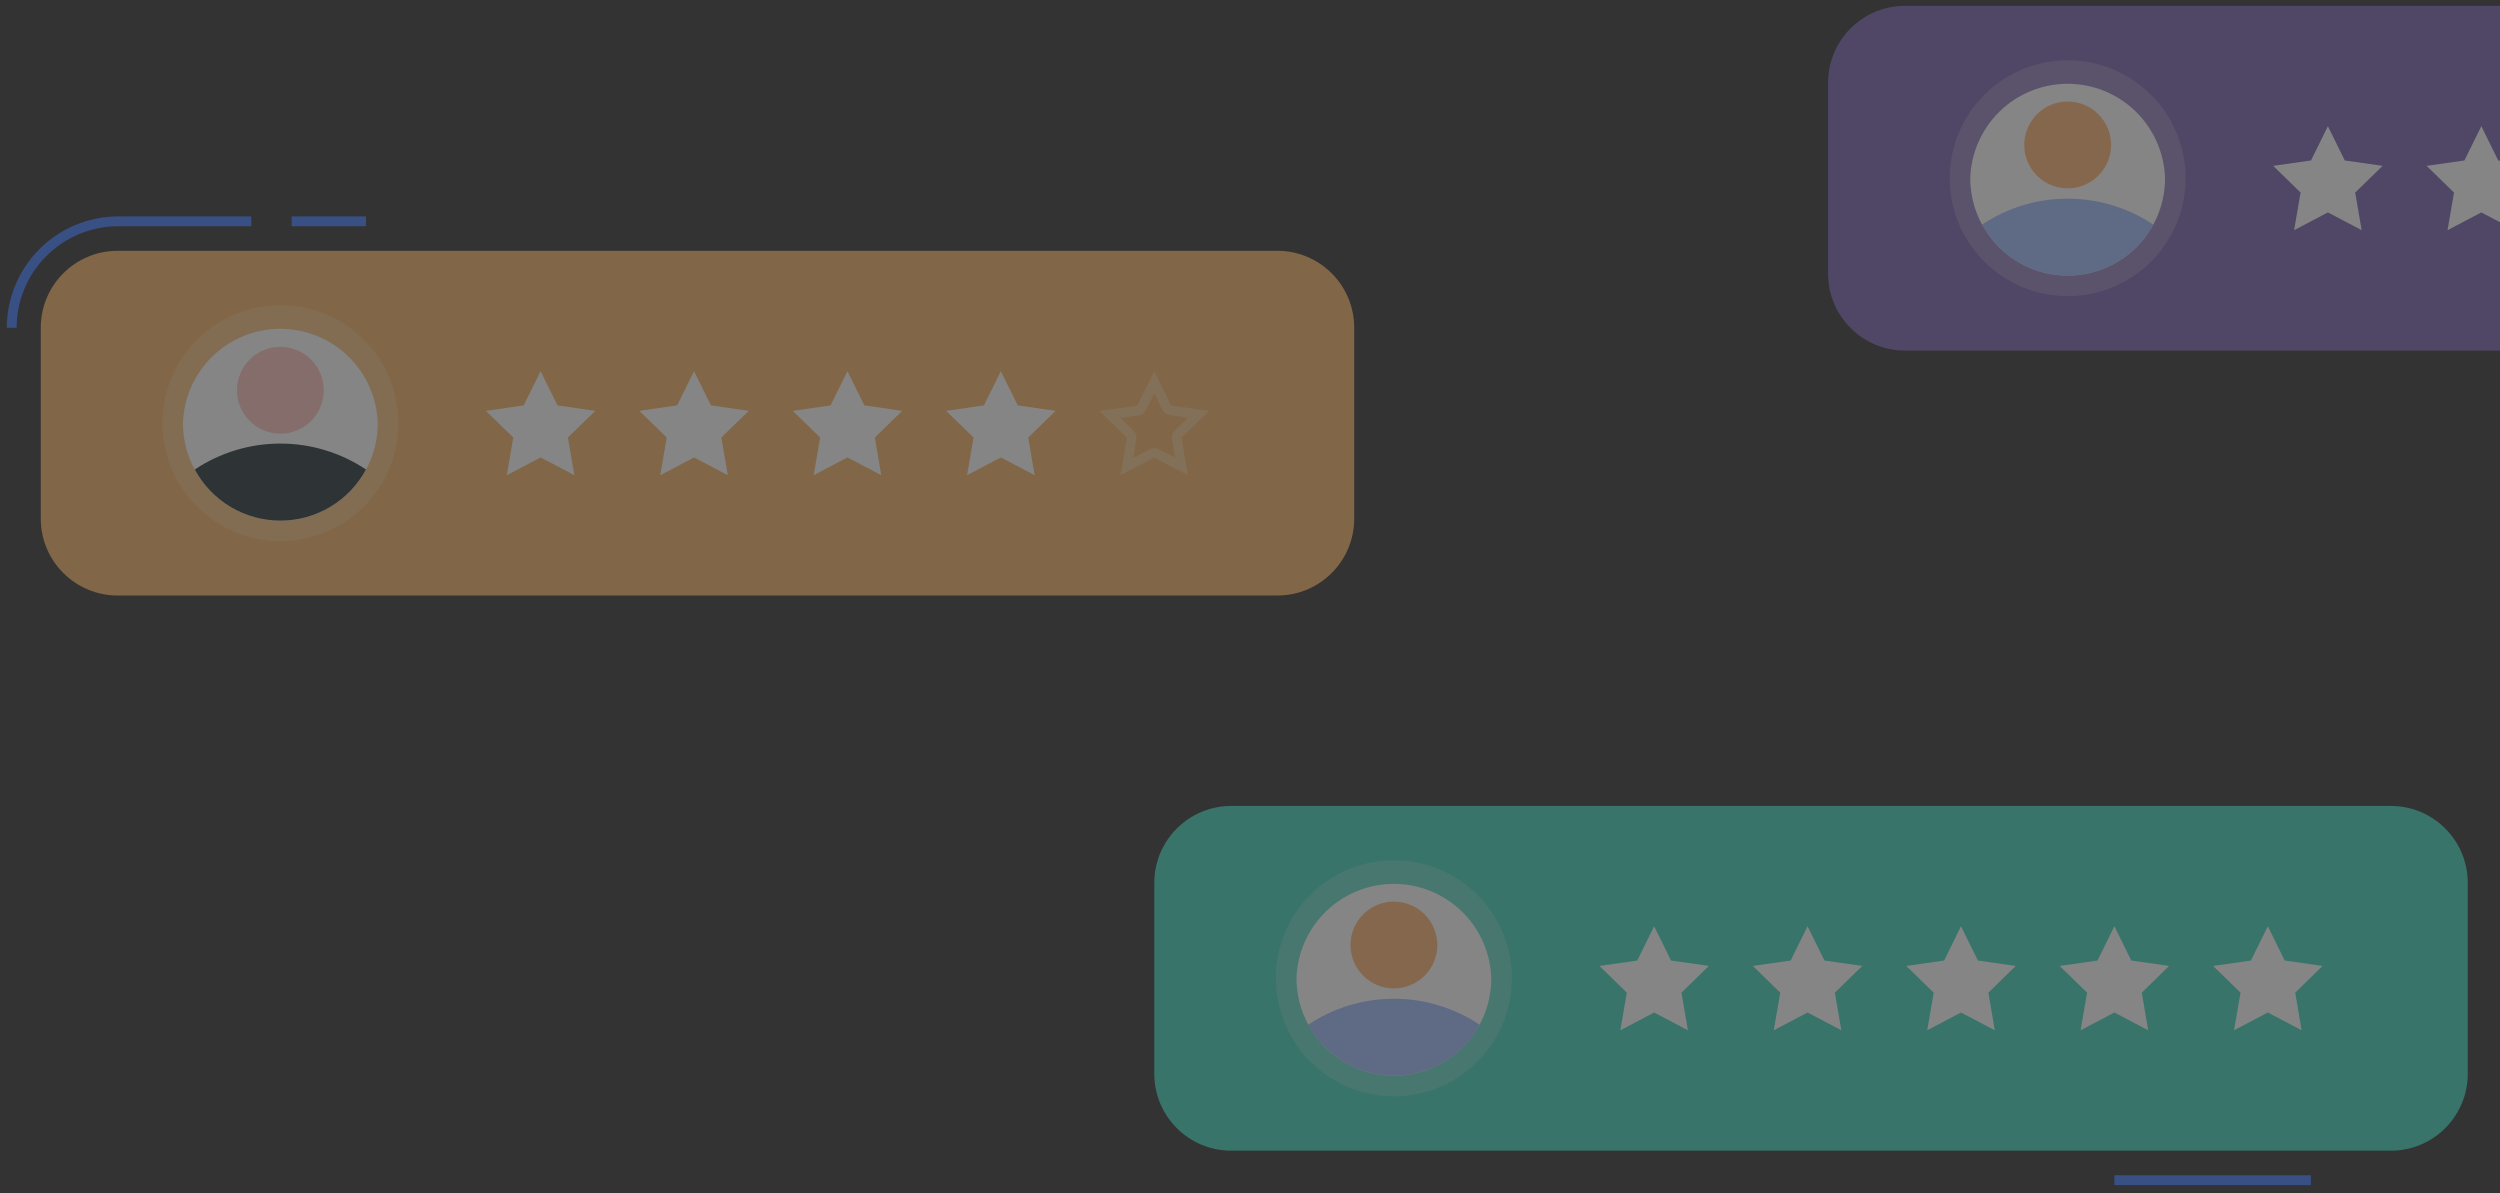 <svg width="285" height="136" viewBox="0 0 285 136" fill="none" xmlns="http://www.w3.org/2000/svg">
<rect x="0" y="0" width="285" height="136" fill="#333333" stroke="none"/>
<g opacity="0.4">
<path d="M263.442 133.978H241.037V135.097H263.442V133.978Z" fill="#407BFF"/>
<path d="M272.557 91.878H140.357C135.515 91.878 131.59 95.803 131.59 100.645V122.411C131.59 127.253 135.515 131.179 140.357 131.179H272.557C277.399 131.179 281.324 127.253 281.324 122.411V100.645C281.324 95.803 277.399 91.878 272.557 91.878Z" fill="#40D5BC"/>
<path d="M188.571 105.594L190.497 109.501L194.808 110.117L191.684 113.163L192.423 117.451L188.571 115.425L184.719 117.451L185.458 113.163L182.334 110.117L186.645 109.501L188.571 105.594Z" fill="white"/>
<path d="M206.061 105.594L207.987 109.501L212.298 110.117L209.174 113.163L209.913 117.451L206.061 115.425L202.209 117.451L202.948 113.163L199.825 110.117L204.135 109.501L206.061 105.594Z" fill="white"/>
<path d="M223.553 105.594L225.479 109.501L229.79 110.117L226.677 113.163L227.405 117.451L223.553 115.425L219.702 117.451L220.441 113.163L217.317 110.117L221.628 109.501L223.553 105.594Z" fill="white"/>
<path d="M241.04 105.594L242.966 109.501L247.276 110.117L244.164 113.163L244.891 117.451L241.04 115.425L237.188 117.451L237.927 113.163L234.803 110.117L239.114 109.501L241.04 105.594Z" fill="white"/>
<path d="M258.532 105.594L260.458 109.501L264.768 110.117L261.656 113.163L262.384 117.451L258.532 115.425L254.68 117.451L255.419 113.163L252.295 110.117L256.606 109.501L258.532 105.594Z" fill="white"/>
<path opacity="0.2" d="M168.415 121.035C173.667 115.784 173.667 107.269 168.415 102.018C163.164 96.766 154.649 96.766 149.398 102.018C144.146 107.269 144.146 115.784 149.398 121.035C154.649 126.287 163.164 126.287 168.415 121.035Z" fill="white"/>
<path d="M170.004 111.516C170.01 113.988 169.19 116.391 167.674 118.344C166.159 120.296 164.035 121.687 161.639 122.295C159.243 122.903 156.713 122.694 154.45 121.701C152.186 120.708 150.319 118.987 149.145 116.812C148.258 115.189 147.795 113.367 147.801 111.516C147.893 108.633 149.103 105.898 151.175 103.891C153.247 101.884 156.018 100.762 158.903 100.762C161.788 100.762 164.559 101.884 166.631 103.891C168.703 105.898 169.913 108.633 170.004 111.516Z" fill="white"/>
<path opacity="0.5" d="M168.663 116.812C167.711 118.571 166.302 120.039 164.584 121.063C162.866 122.086 160.904 122.626 158.905 122.626C156.905 122.626 154.943 122.086 153.226 121.063C151.508 120.039 150.099 118.571 149.147 116.812C152.036 114.884 155.431 113.855 158.905 113.855C162.378 113.855 165.774 114.884 168.663 116.812Z" fill="#407BFF"/>
<path d="M163.855 107.721C163.858 108.701 163.569 109.659 163.027 110.474C162.484 111.289 161.712 111.925 160.808 112.302C159.904 112.678 158.908 112.778 157.948 112.588C156.987 112.398 156.104 111.928 155.411 111.236C154.718 110.544 154.245 109.663 154.053 108.702C153.861 107.742 153.959 106.746 154.333 105.841C154.707 104.936 155.342 104.163 156.156 103.619C156.97 103.074 157.927 102.784 158.906 102.784C160.217 102.784 161.474 103.304 162.402 104.229C163.33 105.155 163.852 106.411 163.855 107.721Z" fill="#FFB573"/>
<path d="M41.72 24.67H33.245V25.79H41.72V24.67Z" fill="#407BFF"/>
<path d="M1.895 37.367H0.776C0.779 34.011 2.11 30.791 4.478 28.412C6.847 26.033 10.06 24.688 13.417 24.67H28.645V25.79H13.417C10.357 25.808 7.428 27.035 5.27 29.204C3.111 31.373 1.898 34.308 1.895 37.367Z" fill="#407BFF"/>
<path d="M145.614 28.59H13.414C8.572 28.59 4.647 32.515 4.647 37.357V59.123C4.647 63.965 8.572 67.89 13.414 67.89H145.614C150.456 67.89 154.381 63.965 154.381 59.123V37.357C154.381 32.515 150.456 28.59 145.614 28.59Z" fill="#F6B363"/>
<path d="M61.628 42.316L63.554 46.213L67.864 46.84L64.74 49.874L65.479 54.174L61.628 52.147L57.776 54.174L58.515 49.874L55.391 46.84L59.702 46.213L61.628 42.316Z" fill="white"/>
<path d="M79.12 42.316L81.046 46.213L85.357 46.84L82.233 49.874L82.972 54.174L79.12 52.147L75.268 54.174L76.007 49.874L72.883 46.84L77.194 46.213L79.12 42.316Z" fill="white"/>
<path d="M96.61 42.316L98.536 46.213L102.847 46.84L99.734 49.874L100.462 54.174L96.61 52.147L92.758 54.174L93.498 49.874L90.374 46.84L94.684 46.213L96.61 42.316Z" fill="white"/>
<path d="M114.096 42.316L116.022 46.213L120.333 46.84L117.22 49.874L117.948 54.174L114.096 52.147L110.245 54.174L110.984 49.874L107.86 46.84L112.17 46.213L114.096 42.316Z" fill="white"/>
<path opacity="0.3" d="M131.586 44.847L132.504 46.717C132.586 46.88 132.707 47.02 132.855 47.125C133.003 47.23 133.175 47.298 133.355 47.322L135.415 47.624L133.926 49.08C133.797 49.206 133.699 49.361 133.643 49.532C133.586 49.704 133.572 49.887 133.601 50.065L133.949 52.125L132.112 51.207C131.948 51.128 131.768 51.086 131.586 51.084C131.407 51.083 131.23 51.126 131.071 51.207L129.224 52.181L129.537 50.087C129.566 49.909 129.552 49.727 129.496 49.555C129.439 49.383 129.342 49.228 129.212 49.102L127.723 47.647L129.783 47.344C129.969 47.322 130.146 47.255 130.298 47.147C130.451 47.04 130.574 46.896 130.657 46.728L131.575 44.859M131.575 42.328L129.649 46.225L125.338 46.852L128.462 49.897L127.723 54.185L131.575 52.159L135.427 54.185L134.688 49.897L137.811 46.852L133.501 46.225L131.575 42.328Z" fill="white"/>
<path opacity="0.2" d="M31.961 61.687C39.388 61.687 45.409 55.666 45.409 48.239C45.409 40.813 39.388 34.792 31.961 34.792C24.535 34.792 18.514 40.813 18.514 48.239C18.514 55.666 24.535 61.687 31.961 61.687Z" fill="white"/>
<path d="M43.063 48.24C43.066 50.711 42.244 53.112 40.728 55.062C39.211 57.013 37.087 58.402 34.692 59.009C32.297 59.616 29.768 59.406 27.506 58.412C25.243 57.419 23.377 55.699 22.203 53.525C21.316 51.905 20.854 50.087 20.86 48.24C20.951 45.357 22.161 42.622 24.233 40.615C26.305 38.608 29.077 37.485 31.961 37.485C34.846 37.485 37.618 38.608 39.69 40.615C41.762 42.622 42.971 45.357 43.063 48.24Z" fill="white"/>
<path d="M41.721 53.524C40.772 55.286 39.364 56.757 37.646 57.783C35.928 58.809 33.964 59.35 31.963 59.35C29.962 59.35 27.999 58.809 26.281 57.783C24.563 56.757 23.155 55.286 22.205 53.524C25.095 51.596 28.49 50.567 31.963 50.567C35.437 50.567 38.832 51.596 41.721 53.524Z" fill="#263238"/>
<path d="M36.912 44.489C36.912 45.467 36.622 46.424 36.078 47.238C35.534 48.052 34.761 48.686 33.857 49.061C32.953 49.435 31.958 49.533 30.998 49.342C30.038 49.151 29.156 48.68 28.464 47.988C27.771 47.296 27.3 46.414 27.109 45.454C26.918 44.494 27.016 43.499 27.391 42.595C27.765 41.69 28.4 40.917 29.214 40.374C30.027 39.83 30.984 39.54 31.963 39.54C33.276 39.54 34.534 40.061 35.462 40.989C36.391 41.917 36.912 43.176 36.912 44.489Z" fill="#FFC3BD"/>
<path d="M349.366 0.667H217.166C212.324 0.667 208.399 4.593 208.399 9.435V31.201C208.399 36.043 212.324 39.968 217.166 39.968H349.366C354.208 39.968 358.133 36.043 358.133 31.201V9.435C358.133 4.593 354.208 0.667 349.366 0.667Z" fill="#7A62B1"/>
<path d="M265.38 14.384L267.305 18.291L271.616 18.907L268.492 21.953L269.231 26.241L265.38 24.215L261.528 26.241L262.267 21.953L259.143 18.907L263.454 18.291L265.38 14.384Z" fill="white"/>
<path d="M282.87 14.384L284.796 18.291L289.106 18.907L285.982 21.953L286.721 26.241L282.87 24.215L279.018 26.241L279.757 21.953L276.633 18.907L280.944 18.291L282.87 14.384Z" fill="white"/>
<path opacity="0.2" d="M245.224 29.825C250.475 24.574 250.475 16.059 245.224 10.808C239.972 5.556 231.458 5.556 226.206 10.808C220.955 16.059 220.955 24.574 226.206 29.825C231.458 35.077 239.972 35.077 245.224 29.825Z" fill="white"/>
<path d="M246.813 20.306C246.818 22.778 245.998 25.18 244.483 27.133C242.967 29.086 240.843 30.477 238.448 31.085C236.052 31.693 233.522 31.484 231.258 30.491C228.995 29.497 227.128 27.777 225.954 25.602C225.066 23.978 224.604 22.156 224.61 20.306C224.702 17.422 225.911 14.688 227.983 12.681C230.055 10.674 232.827 9.551 235.712 9.551C238.596 9.551 241.368 10.674 243.44 12.681C245.512 14.688 246.722 17.422 246.813 20.306Z" fill="white"/>
<path opacity="0.5" d="M245.471 25.602C244.52 27.36 243.11 28.829 241.393 29.852C239.675 30.875 237.713 31.416 235.713 31.416C233.714 31.416 231.752 30.875 230.034 29.852C228.316 28.829 226.907 27.36 225.955 25.602C228.845 23.674 232.24 22.645 235.713 22.645C239.187 22.645 242.582 23.674 245.471 25.602Z" fill="#407BFF"/>
<path d="M240.664 16.511C240.666 17.49 240.378 18.448 239.835 19.264C239.293 20.079 238.521 20.715 237.617 21.091C236.712 21.468 235.717 21.567 234.756 21.377C233.796 21.188 232.913 20.717 232.219 20.026C231.526 19.334 231.054 18.452 230.862 17.492C230.67 16.532 230.767 15.536 231.142 14.631C231.516 13.726 232.15 12.952 232.964 12.408C233.778 11.864 234.736 11.573 235.715 11.573C237.026 11.573 238.283 12.093 239.21 13.019C240.138 13.944 240.661 15.2 240.664 16.511Z" fill="#FFB573"/>
</g>
</svg>
